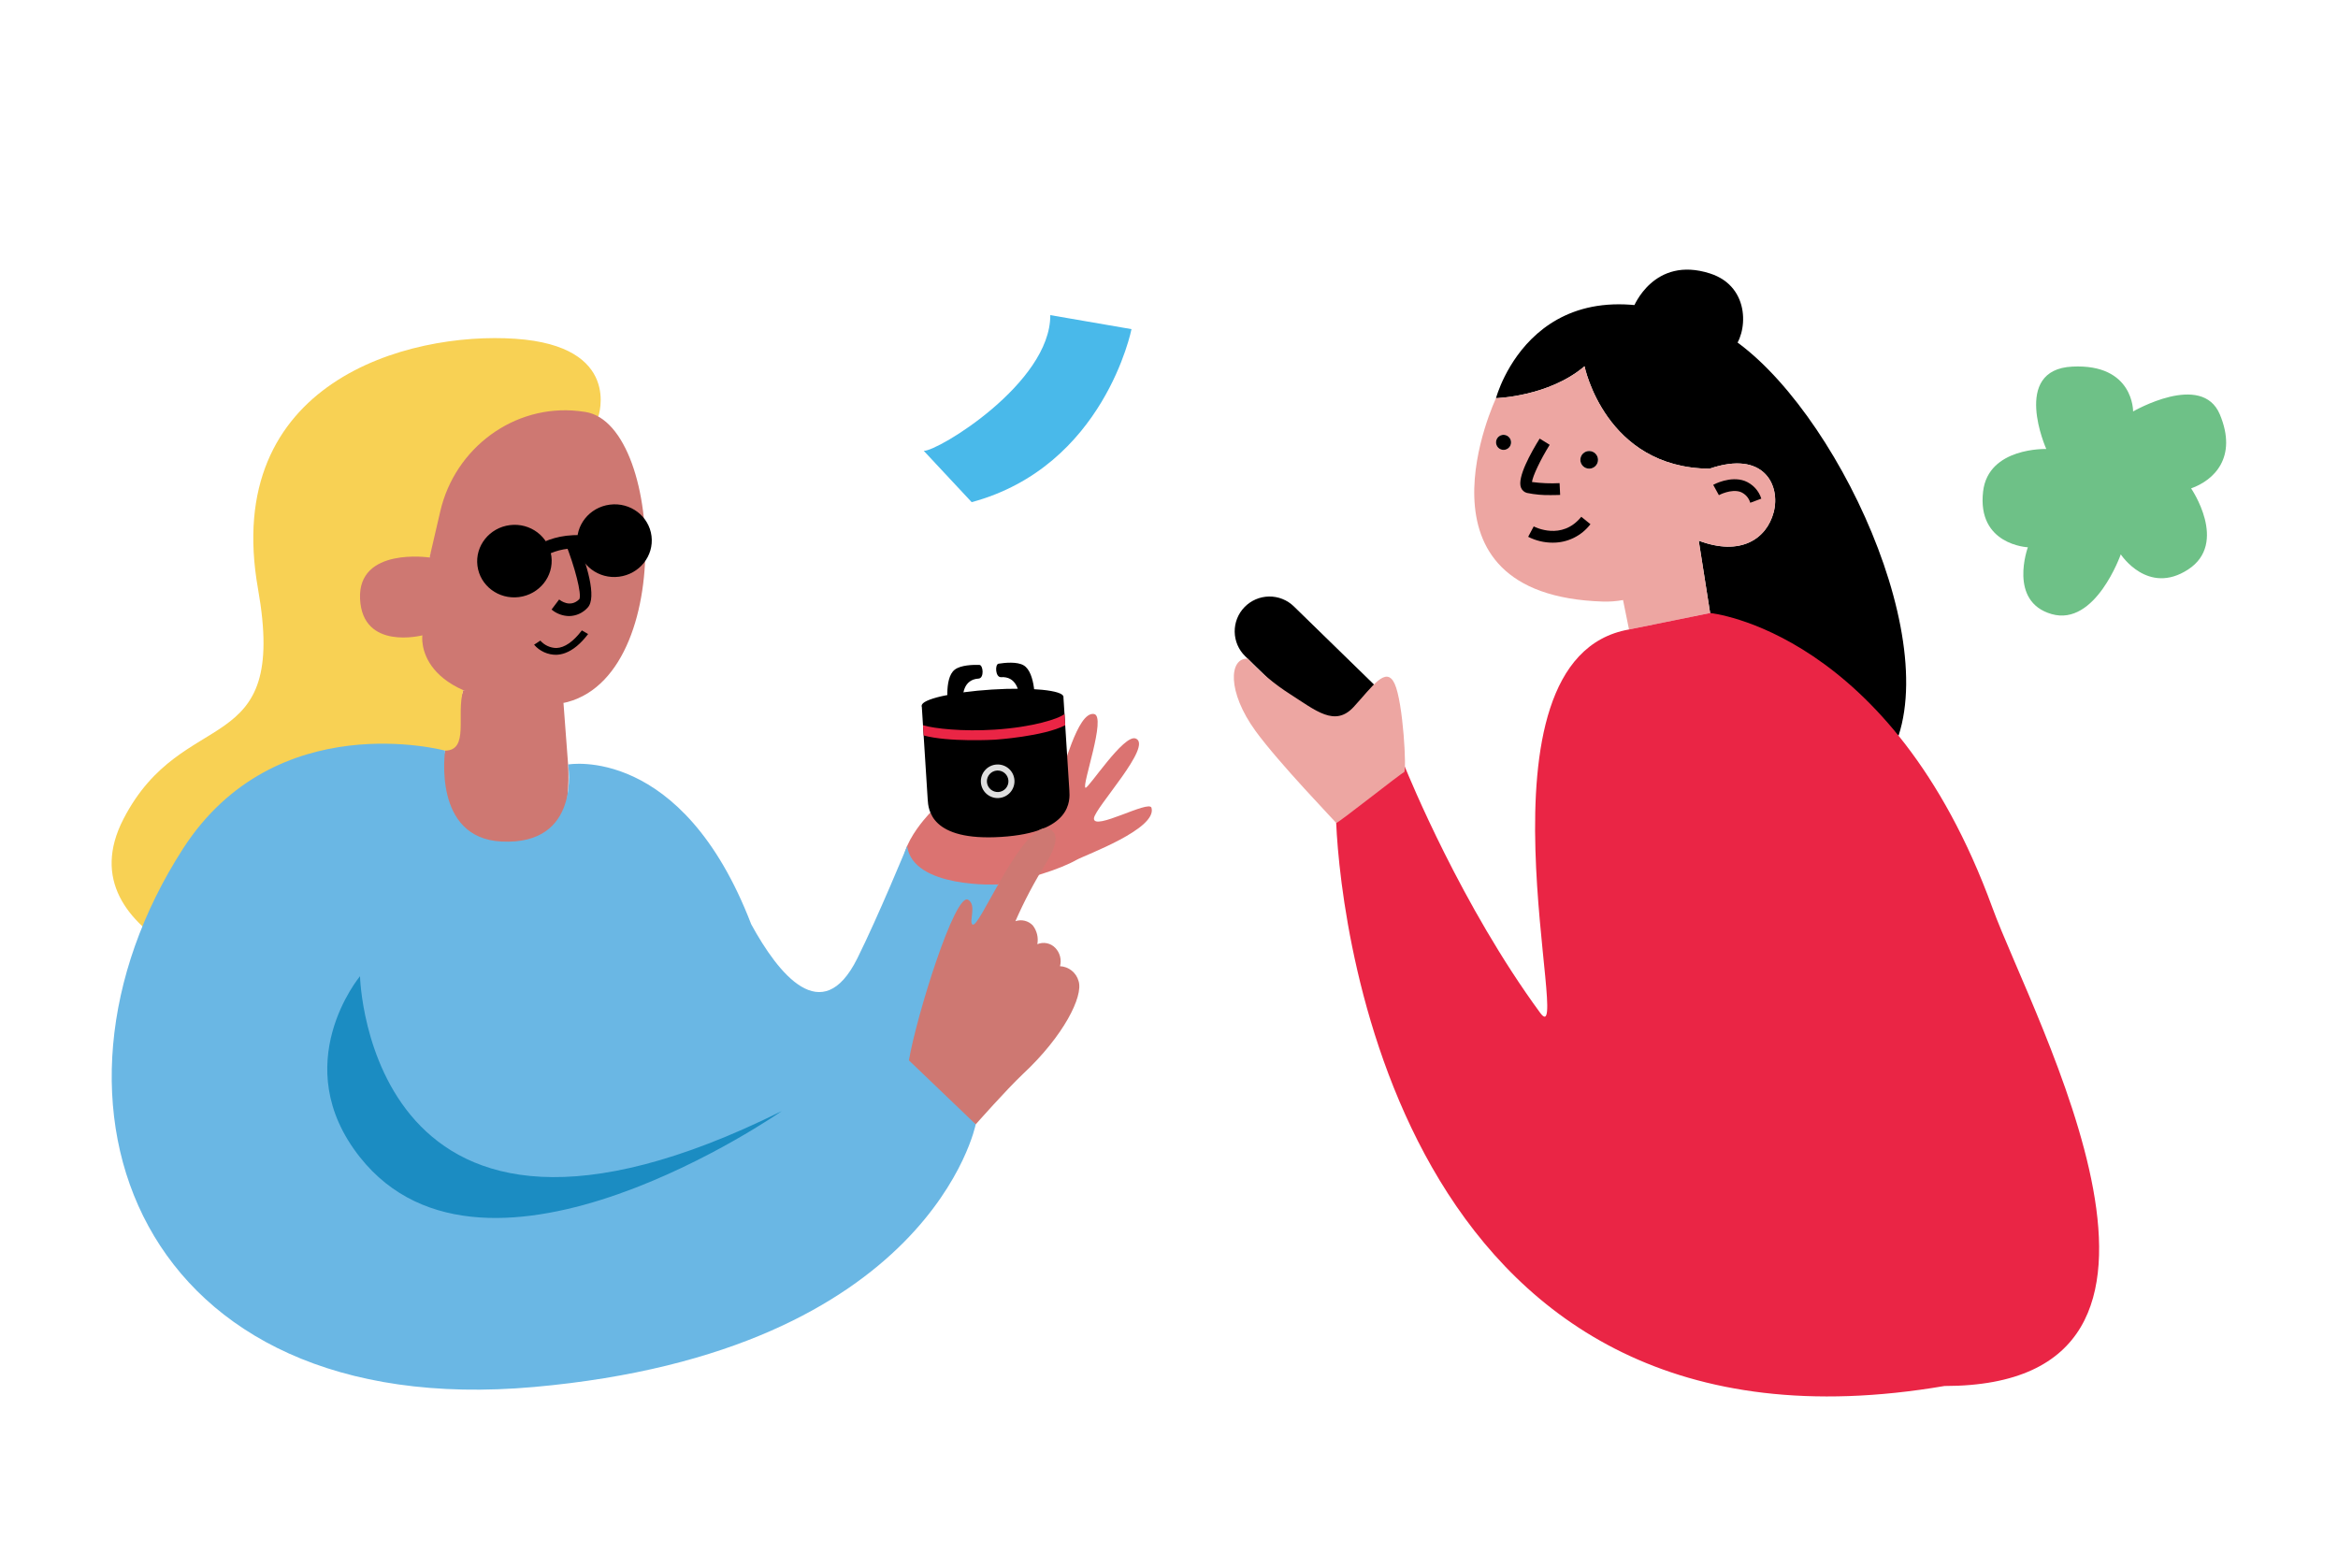 <svg width="550" height="369" viewBox="0 0 550 369" fill="none" xmlns="http://www.w3.org/2000/svg">
<path d="M372.746 86.18C364.321 93.35 351.924 93.685 351.924 93.685C351.924 93.685 361.086 58.914 402.014 76.635C426.555 87.268 456.035 144.24 446.621 173.111L402.292 144.236L399.611 127.214C409.471 130.939 415.575 126.795 417.237 120.532C418.899 114.27 415.007 105.849 402.151 110.285C377.601 110.078 372.746 86.18 372.746 86.18Z" fill="black"/>
<path d="M381.804 141.187C380.245 141.476 378.66 141.596 377.075 141.545C329.932 140.054 351.932 93.684 351.932 93.684C351.932 93.684 364.327 93.349 372.754 86.178C372.754 86.178 377.608 110.077 402.163 110.284C415.017 105.848 418.909 114.267 417.249 120.531C415.589 126.795 409.483 130.939 399.622 127.213L402.303 144.235L383.216 148.108L381.813 141.201L381.804 141.187ZM375.884 107.783C375.773 107.244 375.453 106.771 374.994 106.467C374.535 106.164 373.975 106.053 373.435 106.161C373.168 106.215 372.914 106.322 372.687 106.474C372.461 106.626 372.267 106.821 372.116 107.049C371.966 107.276 371.862 107.531 371.81 107.798C371.758 108.066 371.759 108.341 371.813 108.608C371.867 108.875 371.973 109.129 372.125 109.355C372.278 109.581 372.473 109.775 372.7 109.926C372.928 110.076 373.182 110.181 373.45 110.233C373.718 110.285 373.993 110.284 374.261 110.229C374.799 110.117 375.271 109.797 375.575 109.339C375.878 108.881 375.988 108.322 375.88 107.783H375.884ZM355.439 103.736C355.394 103.507 355.304 103.29 355.174 103.096C355.045 102.902 354.878 102.736 354.684 102.606C354.49 102.477 354.273 102.387 354.044 102.341C353.815 102.296 353.579 102.296 353.351 102.342C353.122 102.389 352.905 102.48 352.712 102.611C352.518 102.742 352.353 102.91 352.225 103.104C352.097 103.299 352.008 103.517 351.965 103.747C351.921 103.976 351.923 104.211 351.971 104.439C352.017 104.667 352.108 104.883 352.237 105.076C352.367 105.268 352.534 105.433 352.727 105.562C352.921 105.69 353.138 105.779 353.366 105.823C353.595 105.868 353.829 105.867 354.057 105.821C354.516 105.726 354.919 105.453 355.177 105.063C355.436 104.672 355.529 104.195 355.436 103.736H355.439Z" fill="#EDA6A2"/>
<path d="M373.845 110.271C374.992 110.271 375.922 109.342 375.922 108.196C375.922 107.05 374.992 106.122 373.845 106.122C372.698 106.122 371.769 107.05 371.769 108.196C371.769 109.342 372.698 110.271 373.845 110.271Z" fill="black"/>
<path d="M353.347 102.345C353.575 102.3 353.811 102.299 354.04 102.345C354.269 102.39 354.487 102.48 354.681 102.609C354.875 102.739 355.041 102.905 355.171 103.099C355.3 103.293 355.391 103.511 355.436 103.739C355.529 104.199 355.435 104.677 355.175 105.067C354.916 105.458 354.512 105.73 354.052 105.824C353.592 105.917 353.114 105.824 352.723 105.565C352.332 105.305 352.06 104.902 351.967 104.442C351.919 104.214 351.917 103.979 351.961 103.75C352.005 103.521 352.093 103.303 352.221 103.108C352.349 102.913 352.515 102.745 352.708 102.615C352.901 102.484 353.118 102.392 353.347 102.345Z" fill="black"/>
<path d="M411.739 118.299C411.579 117.737 411.294 117.218 410.907 116.78C410.519 116.342 410.038 115.996 409.499 115.768C407.274 114.942 404.384 116.491 404.358 116.506L403.022 114.079C403.185 113.988 407.029 111.903 410.455 113.166C411.372 113.526 412.196 114.087 412.868 114.807C413.541 115.526 414.043 116.387 414.339 117.326L411.739 118.299Z" fill="black"/>
<path d="M365.253 127.685C363.25 127.686 361.276 127.214 359.492 126.306L360.797 123.861C361.065 124.001 367.417 127.255 371.984 121.596L374.143 123.336C373.1 124.699 371.754 125.802 370.211 126.557C368.668 127.312 366.97 127.698 365.253 127.685Z" fill="black"/>
<path d="M364.926 116.492C363.006 116.54 361.086 116.369 359.204 115.983C358.885 115.9 358.591 115.742 358.347 115.522C358.102 115.302 357.914 115.026 357.798 114.719C356.863 112.356 360.155 106.487 362.197 103.197L364.555 104.659C362.362 108.191 360.552 112.029 360.39 113.412C362.542 113.703 364.715 113.792 366.883 113.68L367.015 116.449C366.931 116.453 366.083 116.492 364.926 116.492Z" fill="black"/>
<path d="M384.265 72.292C384.265 72.292 388.984 60.092 402.25 64.339C412.115 67.496 411.092 78.859 407.547 82.241C404.003 85.624 384.265 72.292 384.265 72.292Z" fill="black"/>
<path d="M132.554 165.403L133.642 179.878C133.642 179.878 135.671 204.475 120.515 204.475C105.36 204.475 102.225 184.939 102.225 184.939L108.969 162.388" fill="#CE7872"/>
<path d="M140.748 98.016C140.748 98.016 146.501 81.421 121.218 79.709C95.934 77.997 52.05 89.858 60.697 138.559C67.926 179.289 43.133 165.432 29.053 192.683C14.235 221.363 63.186 232.234 63.186 232.234C63.186 232.234 60.685 177.257 104.711 176.626C110.453 176.543 107.255 168.228 108.969 162.388C110.684 156.549 93.34 156.863 101.052 131.179C108.765 105.495 140.748 98.016 140.748 98.016Z" fill="#F8D154"/>
<path d="M103.58 120.28C107.025 105.42 120.939 95.029 136.116 96.715C136.637 96.774 137.163 96.844 137.696 96.928C156.864 99.931 159.12 166.384 128.111 165.82C97.102 165.257 99.36 149.489 99.36 149.489C99.36 149.489 85.266 153.152 84.701 140.902C84.136 128.652 101.05 131.179 101.05 131.179L103.58 120.28Z" fill="#CE7872"/>
<path d="M132.945 153.654C132.286 153.9 131.591 154.04 130.888 154.069C129.893 154.079 128.908 153.871 128.002 153.462C127.096 153.052 126.29 152.45 125.641 151.697L127.11 150.728C127.584 151.269 128.167 151.704 128.821 152.004C129.474 152.304 130.184 152.464 130.903 152.471C132.837 152.393 134.849 151 136.881 148.328L138.35 149.185C136.604 151.482 134.79 152.978 132.945 153.654Z" fill="black"/>
<path d="M145.625 135.696C150.437 135.087 153.857 130.797 153.263 126.114C152.669 121.431 148.287 118.129 143.474 118.738C138.662 119.347 135.242 123.637 135.836 128.319C136.429 133.002 140.812 136.305 145.625 135.696Z" fill="black"/>
<path d="M122.089 140.488C126.893 139.88 130.307 135.597 129.714 130.922C129.121 126.247 124.746 122.95 119.942 123.558C115.137 124.166 111.723 128.449 112.316 133.124C112.909 137.799 117.284 141.096 122.089 140.488Z" fill="black"/>
<path d="M139.423 129.39C130.828 127.685 126.421 132.084 126.237 132.271L123.659 130.335C123.894 130.085 129.594 124.24 140.332 126.375L139.423 129.39Z" fill="black"/>
<path d="M133.892 144.958C134.707 144.944 135.51 144.764 136.253 144.428C136.995 144.092 137.661 143.607 138.209 143.004C140.526 140.654 137.995 132.585 135.459 126.23L132.904 127.517C135.285 133.493 136.869 139.782 136.292 140.973C134.157 143.122 131.8 141.269 131.538 141.051L129.75 143.42C130.912 144.393 132.375 144.936 133.892 144.958Z" fill="black"/>
<path d="M218.865 191.181C218.865 191.181 221.688 197.291 231.153 195.807C240.619 194.322 246.563 185.001 246.563 185.001C246.624 185.096 246.529 186.902 248.72 183.832C250.218 181.733 253.37 167.325 257.363 168.002C260.386 168.516 254.36 185.001 255.363 185.353C256.032 185.589 264.339 172.687 267.154 173.765C271.375 175.38 257.474 190.137 257.343 192.559C257.179 195.646 270.327 188.129 270.88 190.065C272.302 195.034 255.252 201.193 253.304 202.295C245.406 206.769 223.376 211.838 215.354 207.385C207.332 202.933 218.865 191.181 218.865 191.181Z" fill="#DB7371"/>
<path d="M216.835 166.04L218.238 188.142C218.383 190.418 218.867 197.977 235.524 196.921C252.181 195.866 251.709 188.288 251.561 186.011L250.159 163.925C236.578 166.568 230.378 167.07 216.835 166.04Z" fill="black"/>
<path d="M234.075 174.045C233.926 174.055 223.187 174.66 217.281 173.046L217.129 170.649C219.862 171.445 226.463 172.157 233.925 171.684C242.992 171.11 249.085 169.114 250.42 168.001L250.588 170.643C245.51 173.285 234.222 174.034 234.075 174.045Z" fill="#EA2545"/>
<path d="M234.696 187.785C233.69 187.783 232.723 187.399 231.99 186.711C231.257 186.024 230.813 185.083 230.748 184.081C230.714 183.563 230.782 183.043 230.951 182.553C231.119 182.062 231.382 181.609 231.727 181.22C232.069 180.829 232.485 180.51 232.951 180.281C233.418 180.052 233.925 179.918 234.444 179.886C234.962 179.852 235.482 179.92 235.974 180.087C236.466 180.254 236.92 180.516 237.31 180.859C237.701 181.202 238.019 181.618 238.248 182.084C238.477 182.55 238.611 183.057 238.643 183.575C238.709 184.62 238.357 185.648 237.664 186.435C236.972 187.221 235.996 187.701 234.951 187.77C234.863 187.783 234.779 187.785 234.696 187.785ZM234.696 181.297C234.643 181.297 234.588 181.297 234.534 181.304C233.864 181.347 233.238 181.655 232.794 182.159C232.351 182.662 232.125 183.321 232.166 183.991C232.215 184.659 232.524 185.282 233.027 185.725C233.531 186.168 234.188 186.396 234.858 186.361C235.529 186.317 236.155 186.009 236.598 185.505C237.042 185 237.268 184.341 237.226 183.671C237.184 183.028 236.9 182.425 236.43 181.984C235.96 181.543 235.339 181.297 234.694 181.297L234.696 181.297Z" fill="#DEDEDE"/>
<path d="M233.673 167.723C242.875 167.14 250.258 165.442 250.162 163.93C250.066 162.418 242.528 161.664 233.325 162.247C224.122 162.83 216.74 164.528 216.836 166.04C216.932 167.552 224.47 168.306 233.673 167.723Z" fill="black"/>
<path d="M223.12 166.938C223.12 166.938 221.92 159.656 224.586 157.578C226 156.479 228.869 156.401 230.392 156.448C231.303 156.477 231.571 159.583 230.204 159.666C226.817 159.879 226.083 163.108 226.668 166.71L223.12 166.938Z" fill="black"/>
<path d="M243.449 165.654C243.449 165.654 243.717 158.276 240.812 156.554C239.269 155.638 236.412 155.926 234.909 156.162C234.009 156.305 234.132 159.42 235.502 159.333C238.888 159.119 240.026 162.229 239.902 165.875L243.449 165.654Z" fill="black"/>
<path d="M216.237 243.678C226.256 231.691 232.932 219.745 234.809 208.113C234.809 208.113 214.747 209.117 213.4 199.071C213.4 199.071 206.6 215.619 201.669 225.522C193.39 242.15 183.118 229.171 176.721 217.481C160.422 175.048 133.642 179.877 133.642 179.877C133.642 179.877 136.87 198.95 117.978 198.009C101.667 197.195 104.711 176.622 104.711 176.622C104.711 176.622 64.861 165.821 43.033 199.719C4.617 259.371 32.317 334.681 125.64 326.347C218.962 318.014 229.531 264.55 229.531 264.55L216.237 243.678Z" fill="#6AB7E4"/>
<path d="M245.12 194.997C245.504 194.863 245.916 194.829 246.318 194.898C246.719 194.966 247.096 195.134 247.415 195.387C247.734 195.639 247.983 195.969 248.141 196.343C248.299 196.718 248.359 197.127 248.316 197.531C248.22 198.792 247.64 200.631 245.974 203.261C243.287 207.581 240.912 212.088 238.87 216.747C239.573 216.505 240.33 216.469 241.053 216.644C241.775 216.819 242.432 217.197 242.947 217.733C243.431 218.353 243.777 219.068 243.964 219.831C244.15 220.594 244.172 221.389 244.028 222.161C244.744 221.859 245.536 221.783 246.296 221.945C247.056 222.106 247.749 222.497 248.28 223.064C248.81 223.625 249.188 224.313 249.376 225.062C249.565 225.81 249.559 226.594 249.358 227.34C250.365 227.387 251.331 227.752 252.117 228.383C252.903 229.014 253.468 229.877 253.731 230.85C254.887 234.402 250.2 243.801 240.609 252.734C236.767 256.357 229.535 264.551 229.535 264.551L213.814 249.494C215.595 239.077 224.687 209.796 227.761 211.714C229.854 213.02 227.802 217.024 228.815 217.547C230.339 218.336 238.749 197.522 245.12 194.997Z" fill="#CE7872"/>
<path d="M183.892 261.438C183.892 261.438 114.472 309.866 84.691 272.302C67.357 250.438 84.691 229.694 84.691 229.694C84.691 229.694 86.479 309.823 183.892 261.438Z" fill="#1B8CC2"/>
<path d="M468.672 213.505C444.874 148.329 402.295 144.24 402.295 144.24L383.202 148.113C344.299 154.969 370.385 249.315 362.323 238.322C343.817 213.092 331.484 182.811 330.507 180.475C328.282 175.163 314.33 193.632 314.33 193.632C315.457 219.699 330.507 347.801 457.425 326.116C526.007 326.116 478.377 240.085 468.672 213.505Z" fill="#EA2545"/>
<path d="M292.759 142.852C293.509 142.077 294.405 141.457 295.396 141.029C296.387 140.601 297.452 140.372 298.532 140.357C299.611 140.341 300.683 140.539 301.686 140.938C302.688 141.337 303.602 141.931 304.375 142.684L326.317 164.081C326.625 164.379 326.871 164.734 327.042 165.127C327.213 165.519 327.304 165.942 327.312 166.37C327.319 166.798 327.242 167.224 327.085 167.622C326.927 168.02 326.693 168.384 326.395 168.692L319.538 175.776C319.24 176.084 318.885 176.33 318.491 176.501C318.098 176.671 317.675 176.763 317.247 176.77C316.818 176.777 316.392 176.7 315.994 176.543C315.595 176.386 315.231 176.152 314.923 175.855L292.923 154.402C291.373 152.89 290.485 150.827 290.453 148.662C290.422 146.498 291.25 144.41 292.756 142.854L292.759 142.852Z" fill="black"/>
<path d="M293.514 154.973C296.455 158.167 299.798 160.968 303.458 163.305C309.573 167.217 314.048 171.109 318.442 166.337C322.836 161.564 326.085 156.512 328.091 160.9C330.097 165.287 330.957 181.512 330.291 181.699C329.626 181.887 314.527 193.916 314.337 193.63C314.146 193.344 300.797 179.475 295.392 172.045C288.621 162.746 289.125 154.776 293.514 154.973Z" fill="#EDA6A2"/>
<path d="M515.447 114.915C515.447 114.915 524.269 127.772 514.76 133.988C505.25 140.204 498.9 130.433 498.9 130.433C498.9 130.433 492.941 147.434 482.642 144.492C472.342 141.551 477.044 128.771 477.044 128.771C477.044 128.771 465.023 128.256 466.516 115.614C467.74 105.191 481.375 105.646 481.375 105.646C481.375 105.646 473.038 86.966 487.504 86.259C501.969 85.553 501.799 96.814 501.799 96.814C501.799 96.814 517.985 87.39 522.211 97.525C526.437 107.659 520.781 113.01 515.447 114.915Z" fill="#6EC187"/>
<path d="M217.309 106.077C220.6 106.218 247.158 90.115 247.074 74.144L266.177 77.441C266.177 77.441 259.8 109.72 228.583 118.154L217.309 106.077Z" fill="#49B9EA"/>
</svg>
